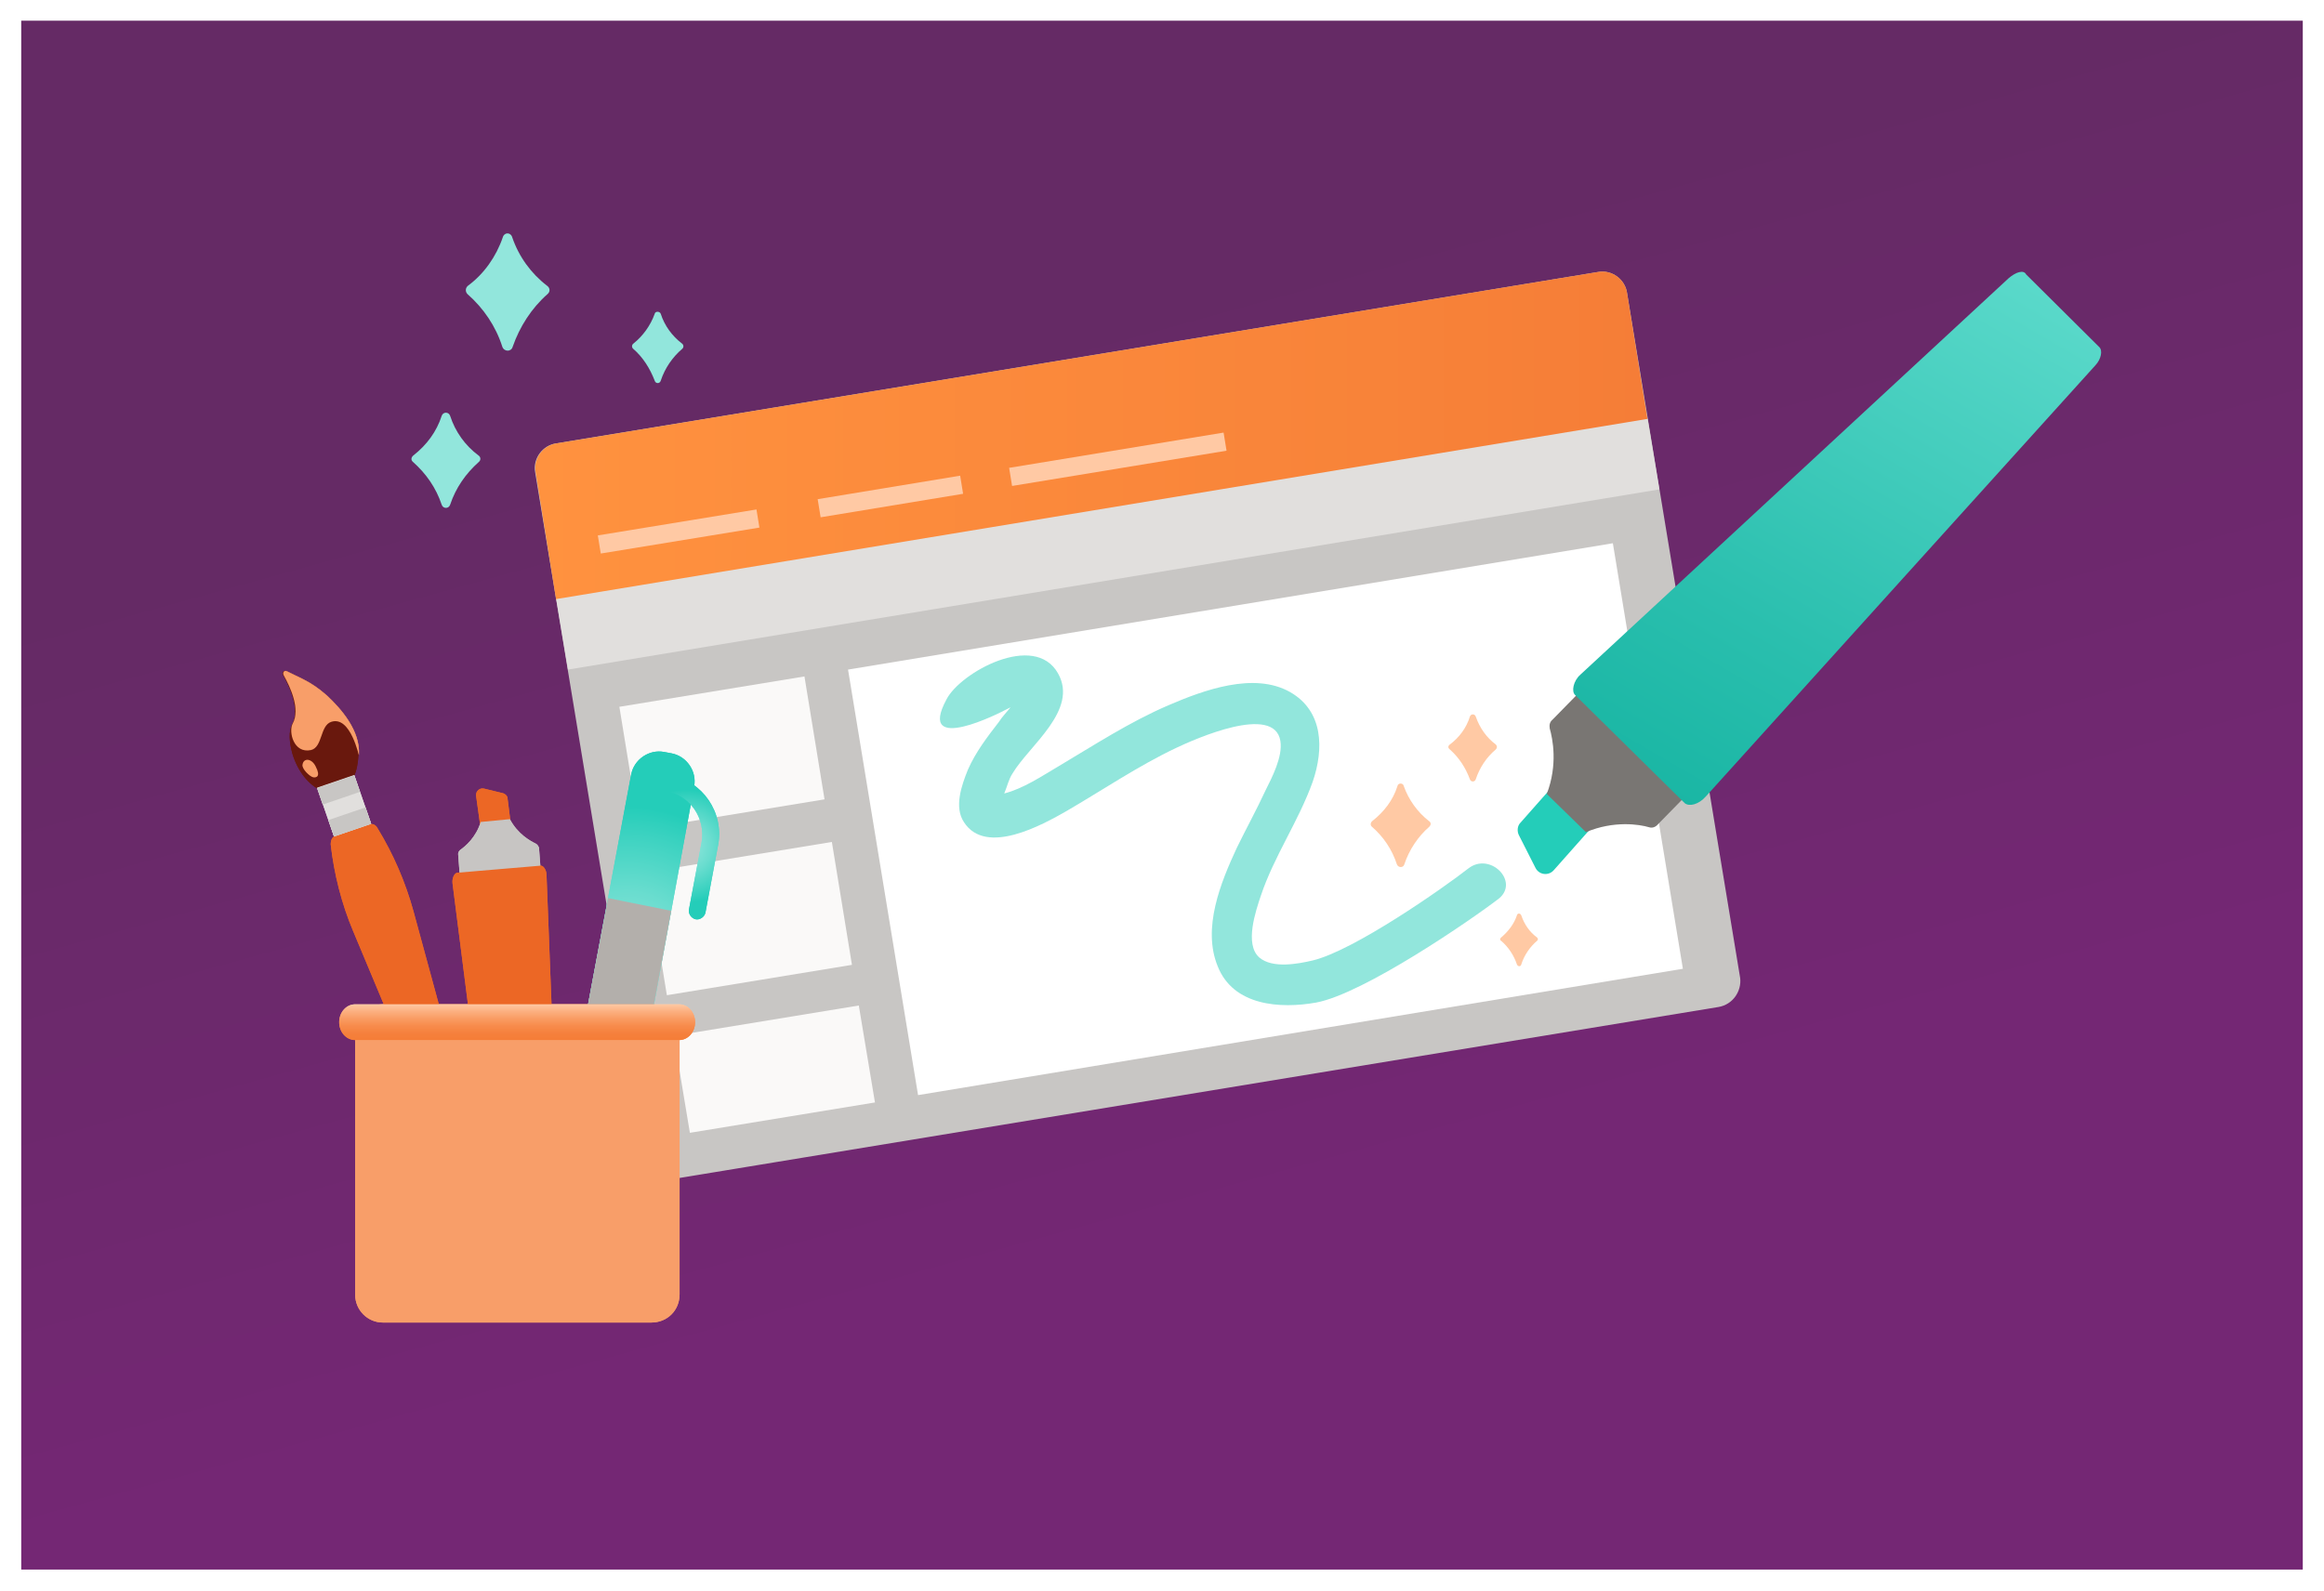 <svg width="438" height="300" viewBox="0 0 438 300" fill="none" xmlns="http://www.w3.org/2000/svg">
<g filter="url(#filter0_dd_904_12)">
<rect x="4" y="2" width="430" height="292" fill="url(#paint0_linear_904_12)"/>
</g>
<path d="M323.907 189.838L127.621 222.148C125.037 222.61 122.546 220.763 122.176 218.178L100.859 89.03C100.398 86.445 102.243 83.953 104.827 83.584L301.206 51.273C303.79 50.812 306.281 52.658 306.65 55.243L327.968 184.391C328.245 186.884 326.584 189.376 323.907 189.838Z" fill="#C8C6C4"/>
<path d="M310.526 79.245L104.827 113.124L100.951 89.03C100.49 86.445 102.335 83.953 104.919 83.584L301.206 51.273C303.79 50.812 306.281 52.658 306.65 55.243L310.526 79.245Z" fill="url(#paint1_linear_904_12)"/>
<path d="M310.526 78.968L104.827 112.94L107.042 126.233L312.741 92.262L310.526 78.968Z" fill="#E1DFDD"/>
<path d="M303.974 102.416L159.828 126.233L173.025 206.455L317.171 182.637L303.974 102.416Z" fill="white"/>
<path d="M151.615 127.525L116.732 133.249L120.516 156.42L155.399 150.696L151.615 127.525Z" fill="#FAF9F8"/>
<path d="M156.782 158.729L121.899 164.452L125.683 187.623L160.566 181.899L156.782 158.729Z" fill="#FAF9F8"/>
<path d="M161.859 189.561L126.976 195.284L130.021 213.562L164.904 207.839L161.859 189.561Z" fill="#FAF9F8"/>
<path d="M230.609 81.553L190.189 88.2L190.743 91.615L231.163 84.969L230.609 81.553Z" fill="#FFC9A4"/>
<path d="M180.96 89.677L154.106 94.108L154.66 97.523L181.514 93.092L180.96 89.677Z" fill="#FFC9A4"/>
<path d="M142.571 96.046L112.671 100.939L113.225 104.355L143.124 99.462L142.571 96.046Z" fill="#FFC9A4"/>
<path d="M302.036 150.42L297.237 146.173C296.407 145.435 295.115 145.527 294.284 146.358L286.533 155.128C285.979 155.682 285.887 156.697 286.256 157.436L289.393 163.621C290.039 164.913 291.793 165.19 292.808 164.082L302.221 153.466C302.959 152.451 302.867 151.158 302.036 150.42Z" fill="#24CDB9"/>
<path d="M292.07 137.311C292.624 139.249 293.639 144.142 291.517 149.681L298.899 156.882C304.159 154.666 308.958 155.405 310.804 155.958C311.357 156.143 312.003 155.958 312.465 155.405L316.987 150.789C317.633 150.143 317.633 149.035 317.079 148.389L308.312 139.711L299.545 130.941C298.992 130.387 297.792 130.387 297.146 131.033L292.624 135.649C292.07 136.111 291.978 136.665 292.07 137.311Z" fill="#797673"/>
<path d="M317.54 151.435L296.869 131.033C296.13 130.387 296.5 128.356 297.884 127.156L378.539 52.473C379.924 51.273 381.4 50.812 381.862 51.735L395.612 65.397C396.35 66.044 395.981 67.705 394.966 68.813L321.508 150.142C320.124 151.712 318.371 152.081 317.54 151.435Z" fill="url(#paint2_linear_904_12)"/>
<path d="M263.37 148.204C262.539 150.882 260.786 153.097 258.663 154.759C258.294 155.036 258.202 155.59 258.571 155.866C260.693 157.713 262.355 160.113 263.277 162.975C263.554 163.621 264.477 163.621 264.662 162.975C265.584 160.205 267.246 157.713 269.368 155.866C269.737 155.497 269.737 155.036 269.276 154.759C267.153 153.097 265.492 150.789 264.569 148.204C264.477 147.558 263.462 147.558 263.37 148.204Z" fill="#FFC9A4"/>
<path d="M285.887 172.575C285.333 174.237 284.226 175.622 282.934 176.729C282.657 176.914 282.657 177.283 282.934 177.376C284.318 178.576 285.333 180.145 285.887 181.807C286.071 182.268 286.625 182.268 286.717 181.807C287.271 180.053 288.378 178.483 289.67 177.376C289.947 177.191 289.855 176.822 289.67 176.729C288.286 175.714 287.271 174.237 286.717 172.575C286.533 172.114 285.979 172.114 285.887 172.575Z" fill="#FFC9A4"/>
<path d="M277.027 135.096C276.381 137.219 274.997 139.065 273.244 140.358C272.875 140.634 272.875 141.004 273.244 141.281C274.997 142.85 276.197 144.696 277.027 146.912C277.212 147.466 277.95 147.466 278.135 146.912C278.873 144.696 280.165 142.758 281.918 141.281C282.195 141.004 282.195 140.634 281.918 140.358C280.165 139.065 278.873 137.219 278.135 135.096C277.95 134.542 277.212 134.542 277.027 135.096Z" fill="#FFC9A4"/>
<path d="M276.75 163.713C272.044 167.406 255.156 179.222 247.404 181.069C244.636 181.715 239.837 182.638 237.345 180.515C234.485 178.022 236.699 171.652 237.622 168.883C240.114 161.406 244.728 154.851 247.404 147.374C249.527 141.189 249.435 134.08 243.159 130.48C236.33 126.603 226.825 130.111 220.181 132.973C212.89 136.111 206.246 140.45 199.417 144.512C196.279 146.358 192.865 148.666 189.266 149.589C189.82 148.297 190.096 146.912 190.835 145.804C193.972 140.542 203.293 133.896 199.417 126.972C194.987 119.033 180.96 126.788 178.377 131.865C172.655 142.481 188.712 134.265 189.543 133.803C189.727 133.711 190.096 133.526 190.466 133.342C189.727 134.265 188.897 135.096 188.251 136.111C186.036 138.973 183.914 141.742 182.437 145.066C181.237 148.02 179.761 152.174 181.699 155.036C185.851 161.406 196.464 155.497 200.986 152.913C207.815 148.943 214.459 144.42 221.657 141.004C225.164 139.342 240.206 132.603 241.314 139.712C241.775 142.666 239.745 146.543 238.453 149.128C236.792 152.728 234.854 156.236 233.1 159.836C230.055 166.39 226.548 174.976 229.501 182.176C232.454 189.654 241.314 190.208 248.05 189.008C257.002 187.346 277.304 173.406 282.564 169.345C286.348 166.114 280.811 160.575 276.75 163.713Z" fill="#92E6DC"/>
<path d="M117.181 222.482L130.827 148.227C131.358 145.391 129.409 142.556 126.573 142.024L125.156 141.758C122.32 141.227 119.485 143.176 118.953 146.012L104.953 220.709" fill="url(#paint3_radial_904_12)"/>
<path d="M123.738 146.1C123.384 146.278 123.206 146.632 123.118 147.075C122.941 147.873 123.561 148.759 124.358 148.936L125.688 149.202C130.118 149.999 132.953 154.252 132.245 158.683L129.852 171.443C129.675 172.24 130.295 173.126 131.093 173.303C131.89 173.481 132.776 172.86 132.954 172.063L135.346 159.303C136.498 153.189 132.422 147.252 126.308 146.1L124.979 145.834C124.447 145.746 124.004 145.834 123.738 146.1Z" fill="url(#paint4_radial_904_12)"/>
<path d="M104.953 220.532L117.181 222.393L126.485 171.708L114.611 169.316L104.953 220.532Z" fill="#B3AFAB"/>
<path d="M117.269 222.393L104.953 220.532L108.231 231.431C108.497 232.317 109.738 232.583 110.358 231.786L117.269 222.393Z" fill="white"/>
<path d="M110.358 231.874C109.826 232.672 108.497 232.406 108.231 231.52L106.902 227.178L113.105 228.152L110.358 231.874Z" fill="#6ECFC3"/>
<path d="M69.686 155.404L63.129 157.619C62.597 157.797 62.331 158.417 62.331 159.214C62.952 164.708 64.37 170.379 66.585 175.607L94.32 241.887C95.117 243.925 97.421 243.128 96.801 241.09L77.927 171.797C76.42 166.303 74.117 160.987 71.192 156.202C70.838 155.493 70.218 155.227 69.686 155.404Z" fill="#EC6725"/>
<path d="M55.066 141.935C57.104 149.024 63.749 152.037 66.408 147.075C66.585 146.897 66.585 146.632 66.674 146.454C67.205 145.302 67.471 143.973 67.56 142.29C67.825 137.771 64.281 133.695 61.534 131.125C60.028 129.796 58.61 128.821 57.015 128.024L53.914 126.517C53.471 126.34 53.116 126.783 53.382 127.315C54.623 129.53 56.572 133.783 55.066 136.53C54.357 137.948 54.534 139.897 55.066 141.935Z" fill="#69180D"/>
<path d="M58.61 141.404C60.825 140.872 60.294 136.796 62.42 136.087C66.142 134.847 67.648 142.821 67.648 142.29C67.914 137.771 64.37 133.695 61.623 131.125C60.117 129.796 58.699 128.821 57.104 128.024L54.003 126.517C53.56 126.34 53.205 126.783 53.471 127.315C54.712 129.53 56.661 133.695 55.154 136.441C54.357 137.948 55.332 142.112 58.61 141.404Z" fill="#F89E69"/>
<path d="M62.952 157.708L69.952 155.315L66.762 146.1L59.762 148.493L62.952 157.708Z" fill="#E1DFDD"/>
<path d="M57.015 144.151C57.192 142.91 58.61 142.91 59.408 144.328C59.408 144.416 59.496 144.416 59.496 144.505C60.471 146.366 59.673 146.632 59.053 146.543C58.433 146.454 56.838 144.948 57.015 144.151Z" fill="#F89E69"/>
<path d="M60.825 151.683L67.825 149.29L66.762 146.189L59.762 148.581L60.825 151.683Z" fill="#C8C6C4"/>
<path d="M62.952 157.708L69.952 155.316L68.888 152.214L61.888 154.607L62.952 157.708Z" fill="#C8C6C4"/>
<path d="M91.218 148.67L94.851 149.556C95.294 149.733 95.649 150.088 95.649 150.442L96.446 156.734C96.535 157.354 96.092 157.885 95.472 157.974L92.016 158.506C91.395 158.594 90.864 158.151 90.775 157.531L89.712 149.911C89.712 149.113 90.421 148.493 91.218 148.67Z" fill="#EC6725"/>
<path d="M100.965 159.037C99.902 158.506 97.598 157.265 96.092 154.43L90.598 154.961C89.712 157.885 87.674 159.569 86.788 160.189C86.522 160.367 86.345 160.721 86.345 160.987L86.611 164.531C86.699 165.063 87.142 165.417 87.585 165.417L94.32 164.886L101.054 164.354C101.586 164.265 101.851 163.822 101.851 163.379L101.586 159.835C101.497 159.569 101.32 159.215 100.965 159.037Z" fill="#C7C5C3"/>
<path d="M86.168 164.531L101.851 163.202C102.383 163.113 103.003 163.999 103.003 164.974L105.307 224.608C105.307 225.583 104.953 226.292 104.421 226.292L93.965 227.089C93.433 227.178 92.902 226.38 92.813 225.583L85.281 166.48C85.193 165.506 85.636 164.62 86.168 164.531Z" fill="#EC6725"/>
<path d="M122.763 249.33H72.167C69.243 249.33 66.939 246.937 66.939 244.102V194.569C66.939 191.645 69.332 189.341 72.167 189.341H122.852C125.776 189.341 128.08 191.734 128.08 194.569V244.013C128.08 247.026 125.776 249.33 122.763 249.33Z" fill="#F89E69"/>
<path d="M66.939 189.341H127.991C129.675 189.341 131.004 190.848 131.004 192.708C131.004 194.569 129.675 196.076 127.991 196.076H66.939C65.256 196.076 63.927 194.569 63.927 192.708C63.927 190.848 65.256 189.341 66.939 189.341Z" fill="url(#paint5_linear_904_12)"/>
<path d="M117.181 222.482L130.827 148.227C131.358 145.391 129.409 142.556 126.573 142.024L125.156 141.758C122.32 141.227 119.485 143.176 118.953 146.012L104.953 220.709" fill="url(#paint6_radial_904_12)"/>
<path d="M123.738 146.1C123.384 146.278 123.206 146.632 123.118 147.075C122.941 147.873 123.561 148.759 124.358 148.936L125.688 149.202C130.118 149.999 132.953 154.252 132.245 158.683L129.852 171.443C129.675 172.24 130.295 173.126 131.093 173.303C131.89 173.481 132.776 172.86 132.954 172.063L135.346 159.303C136.498 153.189 132.422 147.252 126.308 146.1L124.979 145.834C124.447 145.746 124.004 145.834 123.738 146.1Z" fill="url(#paint7_radial_904_12)"/>
<path d="M104.953 220.532L117.181 222.393L126.485 171.708L114.611 169.316L104.953 220.532Z" fill="#B3AFAB"/>
<path d="M117.269 222.393L104.953 220.532L108.231 231.431C108.497 232.317 109.738 232.583 110.358 231.786L117.269 222.393Z" fill="white"/>
<path d="M110.358 231.874C109.826 232.672 108.497 232.406 108.231 231.52L106.902 227.178L113.105 228.152L110.358 231.874Z" fill="#6ECFC3"/>
<path d="M69.686 155.404L63.129 157.619C62.597 157.797 62.331 158.417 62.331 159.214C62.952 164.708 64.37 170.379 66.585 175.607L94.32 241.887C95.117 243.925 97.421 243.128 96.801 241.09L77.927 171.797C76.42 166.303 74.117 160.987 71.192 156.202C70.838 155.493 70.218 155.227 69.686 155.404Z" fill="#EC6725"/>
<path d="M55.066 141.935C57.104 149.024 63.749 152.037 66.408 147.075C66.585 146.897 66.585 146.632 66.674 146.454C67.205 145.302 67.471 143.973 67.56 142.29C67.825 137.771 64.281 133.695 61.534 131.125C60.028 129.796 58.61 128.821 57.015 128.024L53.914 126.517C53.471 126.34 53.116 126.783 53.382 127.315C54.623 129.53 56.572 133.783 55.066 136.53C54.357 137.948 54.534 139.897 55.066 141.935Z" fill="#69180D"/>
<path d="M58.61 141.404C60.825 140.872 60.294 136.796 62.42 136.087C66.142 134.847 67.648 142.821 67.648 142.29C67.914 137.771 64.37 133.695 61.623 131.125C60.117 129.796 58.699 128.821 57.104 128.024L54.003 126.517C53.56 126.34 53.205 126.783 53.471 127.315C54.712 129.53 56.661 133.695 55.154 136.441C54.357 137.948 55.332 142.112 58.61 141.404Z" fill="#F89E69"/>
<path d="M62.952 157.708L69.952 155.315L66.762 146.1L59.762 148.493L62.952 157.708Z" fill="#E1DFDD"/>
<path d="M57.015 144.151C57.192 142.91 58.61 142.91 59.408 144.328C59.408 144.416 59.496 144.416 59.496 144.505C60.471 146.366 59.673 146.632 59.053 146.543C58.433 146.454 56.838 144.948 57.015 144.151Z" fill="#F89E69"/>
<path d="M60.825 151.683L67.825 149.29L66.762 146.189L59.762 148.581L60.825 151.683Z" fill="#C8C6C4"/>
<path d="M62.952 157.708L69.952 155.316L68.888 152.214L61.888 154.607L62.952 157.708Z" fill="#C8C6C4"/>
<path d="M91.218 148.67L94.851 149.556C95.294 149.733 95.649 150.088 95.649 150.442L96.446 156.734C96.535 157.354 96.092 157.885 95.472 157.974L92.016 158.506C91.395 158.594 90.864 158.151 90.775 157.531L89.712 149.911C89.712 149.113 90.421 148.493 91.218 148.67Z" fill="#EC6725"/>
<path d="M100.965 159.037C99.902 158.506 97.598 157.265 96.092 154.43L90.598 154.961C89.712 157.885 87.674 159.569 86.788 160.189C86.522 160.367 86.345 160.721 86.345 160.987L86.611 164.531C86.699 165.063 87.142 165.417 87.585 165.417L94.32 164.886L101.054 164.354C101.586 164.265 101.851 163.822 101.851 163.379L101.586 159.835C101.497 159.569 101.32 159.215 100.965 159.037Z" fill="#C7C5C3"/>
<path d="M86.168 164.531L101.851 163.202C102.383 163.113 103.003 163.999 103.003 164.974L105.307 224.608C105.307 225.583 104.953 226.292 104.421 226.292L93.965 227.089C93.433 227.178 92.902 226.38 92.813 225.583L85.281 166.48C85.193 165.506 85.636 164.62 86.168 164.531Z" fill="#EC6725"/>
<path d="M122.763 249.33H72.167C69.243 249.33 66.939 246.937 66.939 244.102V194.569C66.939 191.645 69.332 189.341 72.167 189.341H122.852C125.776 189.341 128.08 191.734 128.08 194.569V244.013C128.08 247.026 125.776 249.33 122.763 249.33Z" fill="#F89E69"/>
<path d="M94.763 44.731C93.522 48.364 91.218 51.643 88.206 53.858C87.674 54.301 87.674 55.01 88.117 55.453C91.13 58.111 93.433 61.478 94.674 65.377C95.028 66.352 96.358 66.352 96.623 65.377C97.953 61.567 100.168 58.111 103.18 55.453C103.712 55.01 103.712 54.301 103.092 53.858C100.079 51.554 97.775 48.364 96.535 44.731C96.269 43.756 95.028 43.756 94.763 44.731Z" fill="#92E6DC"/>
<path d="M123.384 59.174C122.586 61.389 121.168 63.339 119.396 64.757C119.042 65.022 119.042 65.465 119.308 65.731C121.168 67.326 122.498 69.453 123.384 71.757C123.561 72.377 124.358 72.377 124.536 71.757C125.333 69.364 126.751 67.326 128.612 65.731C128.877 65.465 128.877 65.022 128.523 64.757C126.662 63.339 125.244 61.389 124.536 59.174C124.358 58.642 123.472 58.642 123.384 59.174Z" fill="#92E6DC"/>
<path d="M83.243 78.402C82.269 81.415 80.408 83.896 77.927 85.846C77.484 86.2 77.395 86.732 77.838 87.086C80.319 89.301 82.18 91.96 83.243 95.15C83.509 95.947 84.573 95.947 84.838 95.15C85.902 91.96 87.762 89.301 90.243 87.086C90.686 86.732 90.598 86.111 90.155 85.846C87.674 83.985 85.813 81.415 84.838 78.402C84.573 77.605 83.509 77.605 83.243 78.402Z" fill="#92E6DC"/>
<path d="M66.939 189.341H127.991C129.675 189.341 131.004 190.848 131.004 192.708C131.004 194.569 129.675 196.076 127.991 196.076H66.939C65.256 196.076 63.927 194.569 63.927 192.708C63.927 190.848 65.256 189.341 66.939 189.341Z" fill="url(#paint8_linear_904_12)"/>
<defs>
<filter id="filter0_dd_904_12" x="0.4" y="1.19209e-07" width="437.2" height="299.2" filterUnits="userSpaceOnUse" color-interpolation-filters="sRGB">
<feFlood flood-opacity="0" result="BackgroundImageFix"/>
<feColorMatrix in="SourceAlpha" type="matrix" values="0 0 0 0 0 0 0 0 0 0 0 0 0 0 0 0 0 0 127 0" result="hardAlpha"/>
<feOffset dy="0.3"/>
<feGaussianBlur stdDeviation="0.45"/>
<feComposite in2="hardAlpha" operator="out"/>
<feColorMatrix type="matrix" values="0 0 0 0 0 0 0 0 0 0 0 0 0 0 0 0 0 0 0.11 0"/>
<feBlend mode="normal" in2="BackgroundImageFix" result="effect1_dropShadow_904_12"/>
<feColorMatrix in="SourceAlpha" type="matrix" values="0 0 0 0 0 0 0 0 0 0 0 0 0 0 0 0 0 0 127 0" result="hardAlpha"/>
<feOffset dy="1.6"/>
<feGaussianBlur stdDeviation="1.8"/>
<feComposite in2="hardAlpha" operator="out"/>
<feColorMatrix type="matrix" values="0 0 0 0 0 0 0 0 0 0 0 0 0 0 0 0 0 0 0.13 0"/>
<feBlend mode="normal" in2="effect1_dropShadow_904_12" result="effect2_dropShadow_904_12"/>
<feBlend mode="normal" in="SourceGraphic" in2="effect2_dropShadow_904_12" result="shape"/>
</filter>
<linearGradient id="paint0_linear_904_12" x1="173.5" y1="67" x2="219" y2="231" gradientUnits="userSpaceOnUse">
<stop stop-color="#652A65"/>
<stop offset="1" stop-color="#742774"/>
</linearGradient>
<linearGradient id="paint1_linear_904_12" x1="100.852" y1="82.147" x2="310.53" y2="82.147" gradientUnits="userSpaceOnUse">
<stop stop-color="#FF923F"/>
<stop offset="0.755" stop-color="#F88339"/>
<stop offset="1" stop-color="#F57D37"/>
</linearGradient>
<linearGradient id="paint2_linear_904_12" x1="375.737" y1="47.11" x2="313.502" y2="154.868" gradientUnits="userSpaceOnUse">
<stop stop-color="#5BDACB"/>
<stop offset="0.014" stop-color="#5AD9CA"/>
<stop offset="0.671" stop-color="#2ABFAE"/>
<stop offset="0.999" stop-color="#18B5A3"/>
</linearGradient>
<radialGradient id="paint3_radial_904_12" cx="0" cy="0" r="1" gradientUnits="userSpaceOnUse" gradientTransform="translate(117.964 181.965) scale(30.011)">
<stop stop-color="#92E6DC"/>
<stop offset="0.166" stop-color="#87E3D8"/>
<stop offset="0.457" stop-color="#6ADDCF"/>
<stop offset="0.838" stop-color="#3AD2C0"/>
<stop offset="0.999" stop-color="#24CDB9"/>
</radialGradient>
<radialGradient id="paint4_radial_904_12" cx="0" cy="0" r="1" gradientUnits="userSpaceOnUse" gradientTransform="translate(129.28 159.496) scale(10.695)">
<stop stop-color="#92E6DC"/>
<stop offset="0.166" stop-color="#87E3D8"/>
<stop offset="0.457" stop-color="#6ADDCF"/>
<stop offset="0.838" stop-color="#3AD2C0"/>
<stop offset="0.999" stop-color="#24CDB9"/>
</radialGradient>
<linearGradient id="paint5_linear_904_12" x1="97.456" y1="189.312" x2="97.456" y2="196.039" gradientUnits="userSpaceOnUse">
<stop stop-color="#FFC9A4"/>
<stop offset="0.191" stop-color="#FCB182"/>
<stop offset="0.414" stop-color="#F99B62"/>
<stop offset="0.629" stop-color="#F78A4A"/>
<stop offset="0.829" stop-color="#F5803C"/>
<stop offset="1" stop-color="#F57D37"/>
</linearGradient>
<radialGradient id="paint6_radial_904_12" cx="0" cy="0" r="1" gradientUnits="userSpaceOnUse" gradientTransform="translate(117.964 181.965) scale(30.011)">
<stop stop-color="#92E6DC"/>
<stop offset="0.166" stop-color="#87E3D8"/>
<stop offset="0.457" stop-color="#6ADDCF"/>
<stop offset="0.838" stop-color="#3AD2C0"/>
<stop offset="0.999" stop-color="#24CDB9"/>
</radialGradient>
<radialGradient id="paint7_radial_904_12" cx="0" cy="0" r="1" gradientUnits="userSpaceOnUse" gradientTransform="translate(129.28 159.496) scale(10.695)">
<stop stop-color="#92E6DC"/>
<stop offset="0.166" stop-color="#87E3D8"/>
<stop offset="0.457" stop-color="#6ADDCF"/>
<stop offset="0.838" stop-color="#3AD2C0"/>
<stop offset="0.999" stop-color="#24CDB9"/>
</radialGradient>
<linearGradient id="paint8_linear_904_12" x1="97.456" y1="189.312" x2="97.456" y2="196.039" gradientUnits="userSpaceOnUse">
<stop stop-color="#FFC9A4"/>
<stop offset="0.191" stop-color="#FCB182"/>
<stop offset="0.414" stop-color="#F99B62"/>
<stop offset="0.629" stop-color="#F78A4A"/>
<stop offset="0.829" stop-color="#F5803C"/>
<stop offset="1" stop-color="#F57D37"/>
</linearGradient>
</defs>
</svg>
